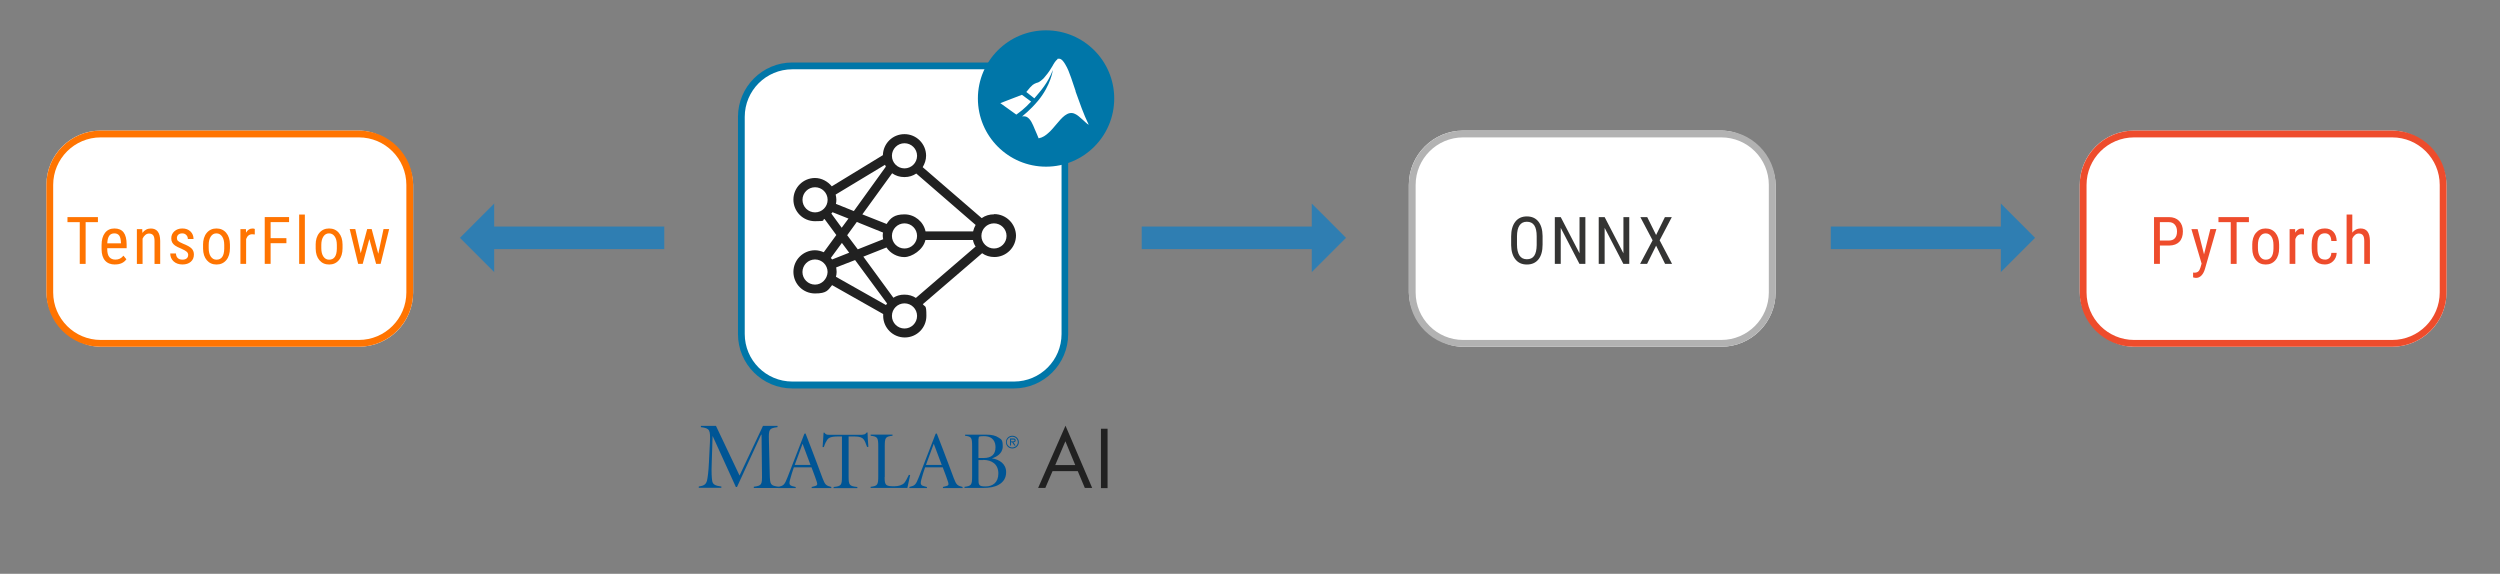 <?xml version="1.0" encoding="UTF-8"?>
<svg id="Layer_2" xmlns="http://www.w3.org/2000/svg" width="684" height="157" version="1.1" viewBox="0 0 684 157">
  <rect x="0" y="0" width="684" height="157" fill="#808080" stroke="none"/>
  <!-- Generator: Adobe Illustrator 29.2.1, SVG Export Plug-In . SVG Version: 2.1.0 Build 116)  -->
  <defs>
    <style>
      .st0, .st1 {
        fill: none;
      }

      .st1 {
        stroke: #2f7eb2;
        stroke-miterlimit: 10;
        stroke-width: 6.17px;
      }

      .st2 {
        fill: #0076a8;
      }

      .st3 {
        fill: #005595;
      }

      .st4 {
        fill: #212121;
      }

      .st5 {
        fill: #ee4c2c;
      }

      .st6 {
        fill: #fff;
      }

      .st7 {
        fill: #2f7eb2;
      }

      .st8 {
        fill: #343433;
      }

      .st9 {
        fill: #ff7401;
      }

      .st10 {
        fill: #b2b2b2;
      }
    </style>
  </defs>
  <g id="Layer_1">
    <g id="Layer_1-2">
      <g id="sub-box_-_2_line">
        <g>
          <rect class="st6" x="202.88" y="18.03" width="88.49" height="87.3" rx="13.94" ry="13.94"/>
          <path class="st2" d="M277.43,18.95c7.18,0,13.01,5.83,13.01,13.01v59.42c0,7.18-5.83,13.01-13.01,13.01h-60.66c-7.18,0-13.01-5.83-13.01-13.01V31.97c0-7.18,5.83-13.01,13.01-13.01h60.62M277.43,17.1h-60.66c-8.19,0-14.86,6.68-14.86,14.86v59.46c0,8.19,6.68,14.86,14.86,14.86h60.62c8.19,0,14.86-6.68,14.86-14.86V31.97c0-8.19-6.68-14.86-14.86-14.86h.04Z"/>
        </g>
      </g>
      <g>
        <circle class="st2" cx="286.2" cy="26.95" r="18.65"/>
        <g id="svg-icon">
          <path class="st6" d="M278.05,31.35c-1.16-.81-2.66-1.93-4.36-3.13,2.01-.81,3.86-1.47,5.91-2.28l2.51,1.85c-1.93,2.08-3.05,2.82-4.02,3.55M294.31,24.98c-.42-1.2-.81-2.47-1.24-3.67-.46-1.31-.93-2.59-1.62-3.71-.27-.46-.93-1.54-1.66-1.54s-.35.08-.5.19c-.46.31-1.04,1.24-1.31,1.78-.42.77-1.27,2.05-1.93,2.78-.19.23-.42.54-.66.77-.39.35-.89.77-1.35.97-.15.08-.35.08-.5.15-.39.15-.69.31-1,.54-.5.42-1,1-1.39,1.51-.08.12-.23.27-.35.42l2.2,1.74c1.74-2.08,3.63-4.05,5.06-7.76,0,0-.5,4.13-4.05,8.42-2.2,2.63-4.09,4.02-4.36,4.29,0,0,.66-.12,1.16.08,1.16.5,1.78,2.16,2.28,3.36.35.85.77,1.7,1.08,2.55,1.16-.23,1.93-.81,2.66-1.47.81-.69,1.54-1.62,2.24-2.43,1.35-1.58,3.05-3.78,5.06-2.78.35.15.69.39.97.62.42.35.73.66,1.16,1,.69.58,1.08,1.08,1.62,1.35-1.43-2.93-2.47-5.98-3.63-9.19"/>
        </g>
      </g>
      <g id="svg-icon-2">
        <path class="st4" d="M271.95,58.64c-1.24,0-2.39.35-3.36,1.04l-16.14-13.94c.54-.93.93-1.97.93-3.13,0-3.24-2.63-5.91-5.91-5.91s-5.83,2.59-5.91,5.75l-13.98,8.53c-1.12-1.35-2.78-2.28-4.59-2.28-3.24,0-5.91,2.63-5.91,5.91s2.63,5.91,5.91,5.91,1.78-.23,2.59-.62l3.24,4.4-3.44,4.71c-.73-.31-1.54-.54-2.39-.54-3.24,0-5.91,2.63-5.91,5.91s2.63,5.91,5.91,5.91,3.55-.93,4.67-2.28l13.98,7.91v.5c0,3.24,2.63,5.91,5.91,5.91s5.91-2.63,5.91-5.91-.35-2.28-.97-3.2l16.22-13.94c.97.69,2.08,1.04,3.36,1.04,3.24,0,5.91-2.63,5.91-5.91-.08-3.2-2.7-5.83-5.95-5.83h0l-.08.04ZM266.93,61.54c-.31.54-.54,1.16-.69,1.78h-13.01c-.54-2.63-2.93-4.67-5.75-4.67s-3.86,1.04-4.9,2.63l-6.64-2.63,8.15-11.24c.97.69,2.08,1.04,3.36,1.04s2.32-.35,3.24-.97l16.22,14.05h.04ZM250.91,64.55c0,1.89-1.54,3.44-3.44,3.44s-3.44-1.54-3.44-3.44,1.54-3.44,3.44-3.44,3.44,1.54,3.44,3.44ZM241.68,65.44l-6.99,2.78-2.9-3.86,2.63-3.63,7.18,2.9c-.08.31-.08.62-.08.93s.08.62.12.93h0l.04-.04ZM247.47,39.19c1.89,0,3.44,1.54,3.44,3.44s-1.54,3.44-3.44,3.44-3.44-1.54-3.44-3.44,1.54-3.44,3.44-3.44ZM242.14,45.09c.08.19.19.35.23.5l-8.76,12.16-4.9-1.97c.08-.35.12-.73.12-1.12s-.08-.93-.19-1.43l13.51-8.15h0ZM219.56,54.67c0-1.89,1.54-3.44,3.44-3.44s3.44,1.54,3.44,3.44-1.54,3.44-3.44,3.44-3.44-1.54-3.44-3.44ZM227.47,58.41c.12-.12.19-.23.31-.35l4.36,1.74-1.85,2.51-2.82-3.86h0v-.04ZM230.33,66.44l2.01,2.7-4.67,1.85c-.12-.12-.23-.31-.35-.42l3.01-4.09h0v-.04ZM222.99,77.87c-1.89,0-3.44-1.54-3.44-3.44s1.54-3.44,3.44-3.44,3.44,1.54,3.44,3.44c-.08,1.89-1.58,3.44-3.44,3.44ZM228.71,75.75c.12-.42.19-.93.19-1.35s-.08-.81-.12-1.24l5.17-2.01,8.76,11.89c-.12.12-.19.31-.31.42l-13.67-7.72h-.04ZM247.47,89.88c-1.89,0-3.44-1.54-3.44-3.44s1.54-3.44,3.44-3.44,3.44,1.54,3.44,3.44-1.54,3.44-3.44,3.44ZM250.64,81.54c-.93-.62-2.01-.93-3.2-.93s-2.16.31-3.01.85l-8.22-11.24,6.33-2.51c1.04,1.58,2.9,2.63,4.9,2.63s5.17-1.97,5.75-4.67h13.01c.12.62.35,1.24.73,1.78l-16.33,14.05h0l.04.04ZM271.95,67.99c-1.89,0-3.44-1.54-3.44-3.44s1.54-3.44,3.44-3.44,3.44,1.54,3.44,3.44-1.54,3.44-3.44,3.44Z"/>
      </g>
      <g>
        <g>
          <path class="st3" d="M195.89,116.52l6.45,13.59,6.41-13.59h3.98v.35c-2.28.31-2.43.54-2.36,3.44l.23,9.42c.08,2.9.15,3.13,2.47,3.44v.35h-6.83v-.35c2.2-.31,2.28-.54,2.24-3.44l-.12-10.81h-.12l-6.6,14.32h-.31l-6.33-13.9h-.04l-.23,7.22c-.12,2.74,0,4.17.12,4.98.15.97.77,1.35,2.51,1.58v.35h-6.18v-.35c1.47-.23,1.97-.62,2.24-1.58.19-.81.42-2.39.54-4.98l.27-5.48c.15-3.47,0-3.9-2.47-4.21v-.35h4.13Z"/>
          <path class="st3" d="M217.7,133.55v-.31l-.46-.12c-1.24-.27-1.43-.54-1.08-1.89.23-.89.77-2.66,1.04-3.36h4.83c.66,1.74,1.31,3.47,1.47,4.05.19.69.12.93-.69,1.12l-.73.19v.31h5.37v-.31c-1.39-.35-1.7-.54-2.39-2.36-.89-2.32-1.89-5.14-3.01-7.99l-1.66-4.29-.31.08-4.59,11.85c-.85,2.2-1.12,2.36-2.59,2.7v.31h4.83ZM219.56,121.46h.04l2.16,5.75h-4.32l2.12-5.75h0Z"/>
          <path class="st3" d="M235.97,118.91c.58,0,.81-.15,1.16-.58h.23c0,.93.12,2.59.23,3.9l-.35.08c-.39-1.08-.62-1.7-.97-2.12-.35-.46-1.04-.77-2.43-.77h-1.66v10.89c0,2.43.19,2.7,2.39,2.93v.31h-6.49v-.31c2.12-.23,2.28-.5,2.28-2.93v-10.89h-1.16c-2.01,0-2.55.46-2.86.89-.27.39-.62,1-.93,2.01h-.35c.08-1.39.23-2.82.27-3.94h.23c.35.5.66.58,1.27.58h9.15l-.04-.04Z"/>
          <path class="st3" d="M242.03,130.57c0,1.27.12,1.81.5,2.12.46.35,1.2.35,2.24.35s2.08-.31,2.63-.89c.35-.42.77-1.2,1.27-2.24l.35.08c-.12.62-.62,2.93-.77,3.51h-10.04v-.31c1.89-.23,2.08-.5,2.08-2.93v-8.11c0-2.43-.19-2.7-2.08-2.93v-.31h5.98v.31c-1.93.23-2.12.5-2.12,2.93v8.42h-.04Z"/>
          <path class="st3" d="M253.61,133.55v-.31l-.46-.12c-1.2-.27-1.43-.54-1.08-1.89.23-.89.77-2.66,1.04-3.36h4.83c.66,1.74,1.31,3.47,1.47,4.05.19.69.15.93-.69,1.12l-.73.19v.31h5.37v-.31c-1.39-.35-1.7-.54-2.39-2.36-.89-2.32-1.89-5.14-3.01-7.99l-1.66-4.29-.31.08-4.59,11.85c-.85,2.2-1.12,2.36-2.59,2.7v.31h4.83ZM255.46,121.46h.04l2.16,5.75h-4.32l2.12-5.75h0Z"/>
          <path class="st3" d="M269.02,125.83c2.36,0,4.13,1.2,4.13,3.71s-1.58,3.55-3.51,3.55-1.93-.42-1.93-2.2v-5.02h1.31v-.04ZM264.04,118.91v.31c1.78.23,1.93.5,1.93,2.93v8.11c0,2.43-.19,2.7-2.08,2.93v.31h5.02c1.74,0,3.17-.23,4.29-.85,1.31-.73,2.08-1.85,2.08-3.47,0-2.28-1.85-3.47-3.9-3.78h0c1.12-.31,2.97-1.27,2.97-3.24s-.42-1.93-1.2-2.47c-.73-.5-1.78-.77-3.28-.77h-5.87.04ZM267.74,120.07c0-.46.08-.54.19-.62.19-.08.5-.12,1.24-.12,2.66,0,3.2,1.7,3.2,3.05,0,1.93-1.08,2.93-3.24,2.93h-1.43v-5.25h.04Z"/>
          <path class="st3" d="M276.93,120.77c.23,0,.66.04.66-.27s-.27-.23-.46-.23h-.5v.5h.31ZM277.82,121.89h-.31l-.58-.89h-.31v.89h-.27v-1.93h.85c.35,0,.69.08.69.5s-.27.5-.62.54l.58.89h-.04ZM278.48,120.96c0-.81-.69-1.47-1.51-1.47s-1.51.66-1.51,1.47.69,1.47,1.51,1.47,1.51-.66,1.51-1.47h0ZM275.23,120.96c0-.97.77-1.74,1.74-1.74s1.78.77,1.78,1.74-.77,1.74-1.78,1.74-1.74-.77-1.74-1.74h0Z"/>
        </g>
        <g>
          <path class="st4" d="M287.97,128.91l-1.97,4.59h-1.97l7.49-17.03,7.3,17.03h-2.01l-1.93-4.59h-6.95.04ZM291.49,120.73l-2.78,6.52h5.48l-2.7-6.52Z"/>
          <path class="st4" d="M303.03,133.55h-1.81v-16.25h1.81v16.25Z"/>
        </g>
      </g>
    </g>
  </g>
  <g id="Artwork_6">
    <g>
      <line class="st1" x1="360.16" y1="65.07" x2="312.37" y2="65.07"/>
      <polygon class="st7" points="358.9 74.44 358.9 55.69 368.27 65.07 358.9 74.44"/>
    </g>
  </g>
  <g id="Artwork_61" data-name="Artwork_6">
    <g>
      <line class="st1" x1="548.69" y1="65.07" x2="500.9" y2="65.07"/>
      <polygon class="st7" points="547.43 74.44 547.43 55.69 556.8 65.07 547.43 74.44"/>
    </g>
  </g>
  <g id="Artwork_62" data-name="Artwork_6">
    <g>
      <line class="st1" x1="133.95" y1="65.07" x2="181.75" y2="65.07"/>
      <polygon class="st7" points="135.21 55.69 135.21 74.44 125.84 65.07 135.21 55.69"/>
    </g>
  </g>
  <g id="sub-box_-_2_line1" data-name="sub-box_-_2_line">
    <g>
      <rect class="st6" x="12.69" y="35.73" width="100.35" height="59.14" rx="14.86" ry="14.86"/>
      <path class="st9" d="M98.18,37.59c7.17,0,13,5.83,13,13v29.42c0,7.17-5.83,13-13,13H27.55c-7.17,0-13-5.83-13-13v-29.42c0-7.17,5.83-13,13-13h70.63M98.18,35.73H27.55c-8.17,0-14.86,6.69-14.86,14.86v29.42c0,8.17,6.69,14.86,14.86,14.86h70.63c8.17,0,14.86-6.69,14.86-14.86v-29.42c0-8.17-6.69-14.86-14.86-14.86h0Z"/>
    </g>
  </g>
  <g>
    <polygon class="st0" points="14.44 76.1 110.43 75.62 110.43 58.7 14.44 59.18 14.44 76.1"/>
    <path class="st9" d="M26.8,60.78h-3.37v11.42h-1.61v-11.42h-3.36v-1.38h8.33v1.38Z"/>
    <path class="st9" d="M31.48,72.37c-1.18,0-2.09-.35-2.72-1.06s-.96-1.74-.97-3.11v-1.15c0-1.42.31-2.53.93-3.33s1.48-1.21,2.59-1.21,1.95.35,2.5,1.06.83,1.81.84,3.31v1.02h-5.31v.22c0,1.02.19,1.76.58,2.22s.94.69,1.66.69c.46,0,.86-.09,1.21-.26s.68-.45.98-.82l.81.98c-.67.95-1.7,1.42-3.08,1.42ZM31.31,63.85c-.64,0-1.12.22-1.43.66s-.49,1.13-.53,2.06h3.74v-.21c-.04-.9-.2-1.55-.49-1.93s-.72-.58-1.3-.58Z"/>
    <path class="st9" d="M38.92,62.69l.04,1.03c.6-.8,1.37-1.2,2.31-1.2,1.68,0,2.53,1.12,2.56,3.37v6.32h-1.55v-6.25c0-.74-.12-1.27-.37-1.59-.25-.31-.62-.47-1.12-.47-.39,0-.73.13-1.04.39s-.56.59-.74,1.01v6.91h-1.56v-9.51h1.47Z"/>
    <path class="st9" d="M51.49,69.76c0-.33-.13-.62-.38-.86s-.74-.52-1.46-.84c-.84-.35-1.43-.64-1.77-.89s-.6-.53-.77-.84c-.17-.31-.25-.69-.25-1.12,0-.77.28-1.42.85-1.93s1.29-.77,2.17-.77c.93,0,1.67.27,2.23.81s.84,1.23.84,2.07h-1.55c0-.43-.14-.79-.43-1.09s-.65-.45-1.1-.45-.82.12-1.08.35c-.26.24-.39.55-.39.95,0,.32.1.57.29.76.19.19.65.45,1.38.76,1.15.45,1.94.89,2.36,1.33.42.43.62.98.62,1.64,0,.83-.28,1.49-.85,1.98-.57.5-1.33.74-2.29.74s-1.79-.28-2.41-.85-.92-1.29-.92-2.16h1.56c.02.53.18.94.48,1.24s.73.45,1.28.45c.52,0,.91-.12,1.18-.35s.4-.54.4-.94Z"/>
    <path class="st9" d="M55.55,67c0-1.38.34-2.48,1.01-3.28s1.56-1.21,2.66-1.21,1.99.39,2.66,1.18,1.02,1.85,1.03,3.21v1c0,1.38-.33,2.47-1,3.27s-1.56,1.2-2.67,1.2-1.98-.39-2.65-1.17-1.01-1.83-1.03-3.16v-1.04ZM57.1,67.9c0,.98.19,1.75.58,2.31s.9.84,1.55.84c1.37,0,2.08-.99,2.12-2.97v-1.07c0-.97-.19-1.74-.58-2.31-.39-.56-.91-.85-1.56-.85s-1.15.28-1.53.85c-.38.57-.58,1.33-.58,2.3v.91Z"/>
    <path class="st9" d="M69.71,64.15c-.22-.04-.45-.06-.7-.06-.8,0-1.35.44-1.67,1.31v6.8h-1.56v-9.51h1.51l.03.97c.42-.76,1-1.14,1.77-1.14.25,0,.45.04.62.12v1.51Z"/>
    <path class="st9" d="M78.36,66.54h-4.32v5.65h-1.61v-12.8h6.66v1.38h-5.05v4.39h4.32v1.38Z"/>
    <path class="st9" d="M83.41,72.2h-1.56v-13.5h1.56v13.5Z"/>
    <path class="st9" d="M86.36,67c0-1.38.34-2.48,1.01-3.28s1.56-1.21,2.66-1.21,1.99.39,2.66,1.18,1.02,1.85,1.03,3.21v1c0,1.38-.33,2.47-1,3.27s-1.56,1.2-2.67,1.2-1.98-.39-2.65-1.17-1.01-1.83-1.03-3.16v-1.04ZM87.91,67.9c0,.98.19,1.75.58,2.31s.9.84,1.55.84c1.37,0,2.08-.99,2.12-2.97v-1.07c0-.97-.19-1.74-.58-2.31-.39-.56-.91-.85-1.56-.85s-1.15.28-1.53.85c-.38.57-.58,1.33-.58,2.3v.91Z"/>
    <path class="st9" d="M103.49,69.46l1.44-6.78h1.54l-2.33,9.51h-1.24l-1.85-6.8-1.81,6.8h-1.25l-2.31-9.51h1.53l1.48,6.61,1.77-6.61h1.23l1.81,6.78Z"/>
  </g>
  <g id="sub-box_-_2_line2" data-name="sub-box_-_2_line">
    <g>
      <rect class="st6" x="385.45" y="35.73" width="100.35" height="59.14" rx="14.86" ry="14.86"/>
      <path class="st10" d="M470.95,37.59c7.17,0,13,5.83,13,13v29.42c0,7.17-5.83,13-13,13h-70.63c-7.17,0-13-5.83-13-13v-29.42c0-7.17,5.83-13,13-13h70.63M470.95,35.73h-70.63c-8.17,0-14.86,6.69-14.86,14.86v29.42c0,8.17,6.69,14.86,14.86,14.86h70.63c8.17,0,14.86-6.69,14.86-14.86v-29.42c0-8.17-6.69-14.86-14.86-14.86h0Z"/>
    </g>
  </g>
  <g>
    <polygon class="st0" points="387.21 76.1 483.19 75.62 483.19 58.7 387.21 59.18 387.21 76.1"/>
    <path class="st8" d="M422.05,66.92c0,1.75-.37,3.09-1.12,4.03s-1.8,1.42-3.17,1.42-2.36-.46-3.12-1.38-1.16-2.21-1.19-3.89v-2.41c0-1.71.38-3.05,1.13-4.02s1.81-1.46,3.16-1.46,2.4.46,3.15,1.39c.75.93,1.14,2.25,1.16,3.98v2.33ZM420.44,64.68c0-1.35-.22-2.36-.66-3.02-.44-.66-1.12-.99-2.03-.99s-1.55.33-2.01,1-.68,1.65-.69,2.95v2.29c0,1.31.23,2.3.68,2.99s1.13,1.03,2.03,1.03,1.57-.32,2-.95.66-1.6.68-2.91v-2.4Z"/>
    <path class="st8" d="M433.76,72.2h-1.62l-5.12-9.86v9.86h-1.62v-12.8h1.62l5.14,9.91v-9.91h1.6v12.8Z"/>
    <path class="st8" d="M445.77,72.2h-1.62l-5.12-9.86v9.86h-1.62v-12.8h1.62l5.14,9.91v-9.91h1.6v12.8Z"/>
    <path class="st8" d="M453.11,64.3l2.41-4.9h1.89l-3.33,6.35,3.4,6.45h-1.91l-2.46-4.99-2.47,4.99h-1.91l3.42-6.45-3.35-6.35h1.88l2.43,4.9Z"/>
  </g>
  <g id="sub-box_-_2_line3" data-name="sub-box_-_2_line">
    <g>
      <rect class="st6" x="569.01" y="35.73" width="100.35" height="59.14" rx="14.86" ry="14.86"/>
      <path class="st5" d="M654.51,37.59c7.17,0,13,5.83,13,13v29.42c0,7.17-5.83,13-13,13h-70.63c-7.17,0-13-5.83-13-13v-29.42c0-7.17,5.83-13,13-13h70.63M654.51,35.73h-70.63c-8.17,0-14.86,6.69-14.86,14.86v29.42c0,8.17,6.69,14.86,14.86,14.86h70.63c8.17,0,14.86-6.69,14.86-14.86v-29.42c0-8.17-6.69-14.86-14.86-14.86h0Z"/>
    </g>
  </g>
  <g>
    <polygon class="st0" points="570.77 76.1 666.75 75.62 666.75 58.7 570.77 59.18 570.77 76.1"/>
    <path class="st5" d="M590.95,67.19v5.01h-1.61v-12.8h4.08c1.19,0,2.12.36,2.8,1.07.68.71,1.02,1.66,1.02,2.84s-.32,2.18-.97,2.84c-.65.67-1.56,1.01-2.74,1.03h-2.58ZM590.95,65.81h2.47c.71,0,1.26-.21,1.64-.64s.57-1.04.57-1.84-.2-1.38-.59-1.85c-.39-.46-.93-.7-1.62-.7h-2.48v5.03Z"/>
    <path class="st5" d="M603.02,69.61l1.73-6.93h1.65l-3.11,10.85c-.23.81-.57,1.43-.99,1.86s-.91.64-1.46.64c-.21,0-.48-.05-.81-.14v-1.32l.34.04c.45,0,.8-.11,1.06-.32s.46-.58.62-1.11l.31-1.06-2.79-9.43h1.7l1.76,6.93Z"/>
    <path class="st5" d="M615.31,60.78h-3.37v11.42h-1.61v-11.42h-3.36v-1.38h8.33v1.38Z"/>
    <path class="st5" d="M616.21,67c0-1.38.33-2.48,1.01-3.28s1.56-1.21,2.66-1.21,1.99.39,2.66,1.18,1.02,1.85,1.03,3.21v1c0,1.38-.33,2.47-1,3.27s-1.56,1.2-2.67,1.2-1.99-.39-2.65-1.17-1.01-1.83-1.03-3.16v-1.04ZM617.77,67.9c0,.98.19,1.75.58,2.31s.9.84,1.55.84c1.37,0,2.08-.99,2.12-2.97v-1.07c0-.97-.19-1.74-.58-2.31-.39-.56-.91-.85-1.56-.85s-1.15.28-1.53.85c-.38.57-.58,1.33-.58,2.3v.91Z"/>
    <path class="st5" d="M630.37,64.15c-.22-.04-.45-.06-.7-.06-.8,0-1.35.44-1.67,1.31v6.8h-1.56v-9.51h1.51l.03.97c.42-.76,1-1.14,1.77-1.14.25,0,.45.04.62.12v1.51Z"/>
    <path class="st5" d="M636.1,71.04c.52,0,.93-.16,1.24-.48.31-.32.48-.77.51-1.37h1.47c-.04.91-.36,1.67-.97,2.27s-1.36.9-2.25.9c-1.18,0-2.08-.37-2.69-1.11s-.93-1.84-.93-3.31v-1.05c0-1.44.31-2.53.92-3.27.62-.75,1.51-1.12,2.69-1.12.97,0,1.75.31,2.32.92s.87,1.46.91,2.52h-1.47c-.04-.7-.2-1.23-.5-1.58s-.72-.53-1.25-.53c-.69,0-1.2.23-1.54.68s-.51,1.2-.52,2.24v1.21c0,1.12.17,1.91.5,2.37s.85.69,1.57.69Z"/>
    <path class="st5" d="M643.58,63.66c.59-.77,1.35-1.15,2.27-1.15,1.68,0,2.53,1.12,2.56,3.37v6.32h-1.55v-6.25c0-.74-.12-1.27-.37-1.59-.25-.31-.62-.47-1.12-.47-.39,0-.73.13-1.04.39s-.56.59-.74,1.01v6.91h-1.56v-13.5h1.56v4.97Z"/>
  </g>
</svg>